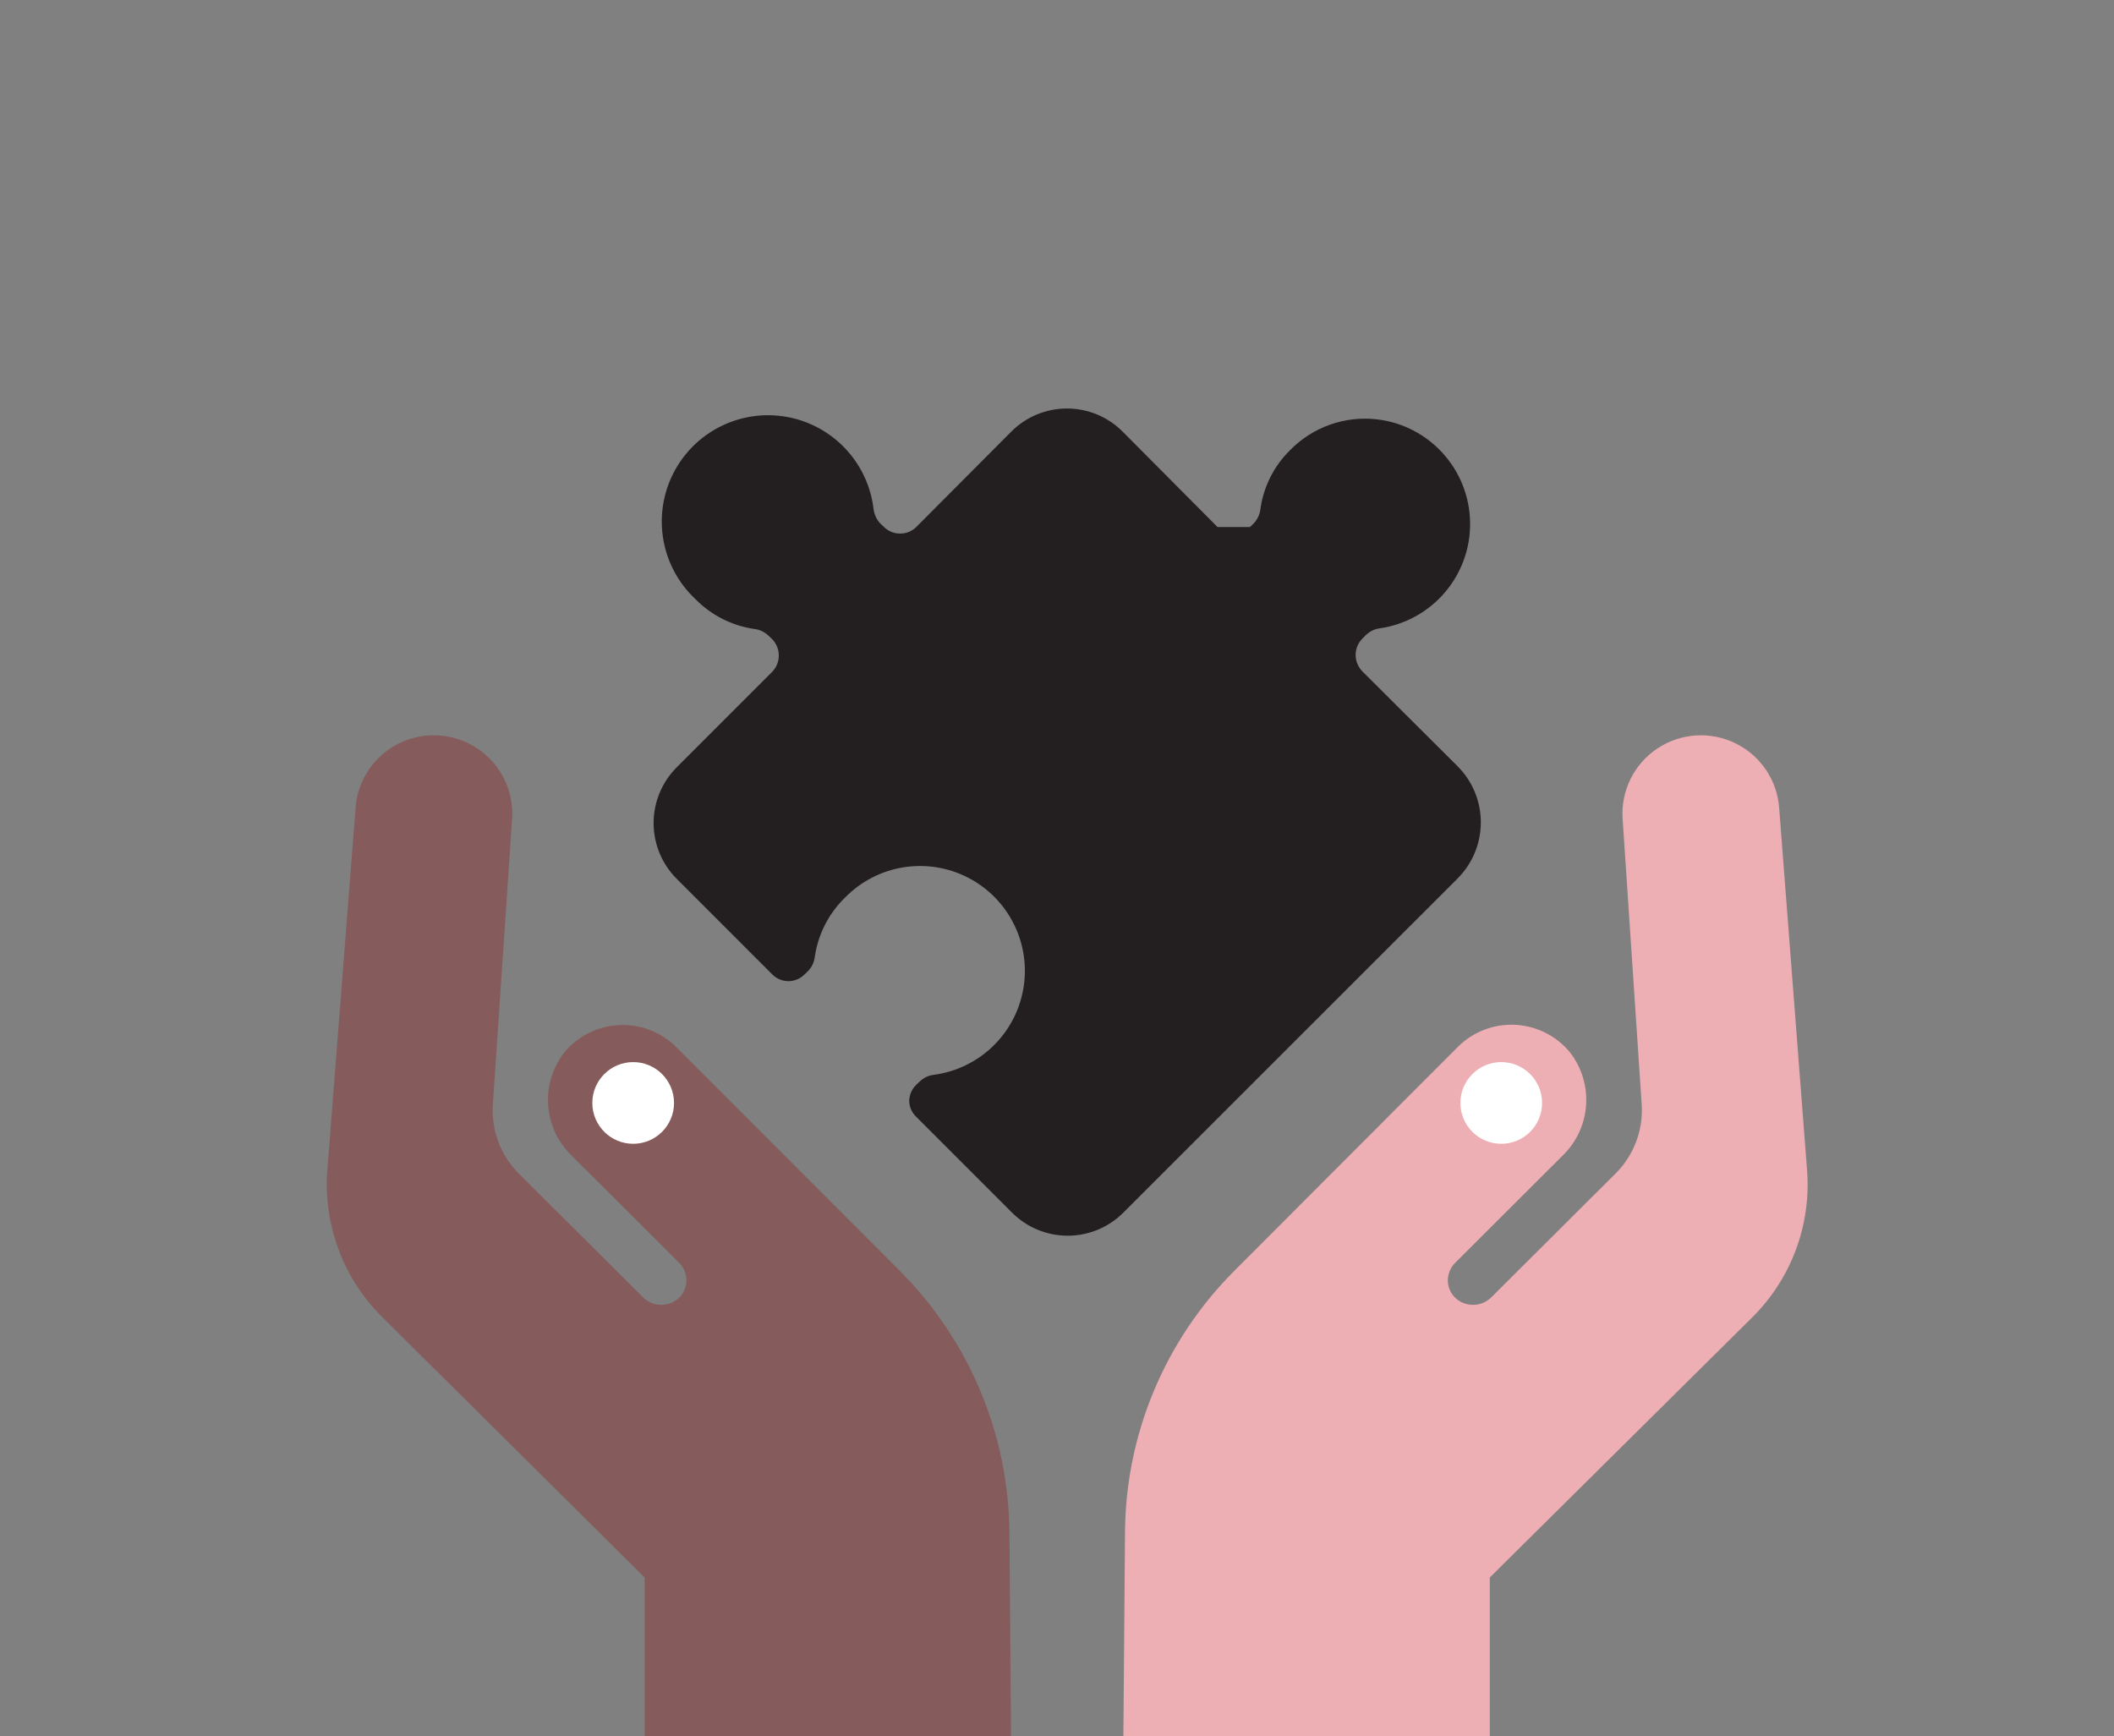 <?xml version="1.0" encoding="UTF-8"?>
<svg width="207px" height="170px" viewBox="0 0 207 170" version="1.1" xmlns="http://www.w3.org/2000/svg" xmlns:xlink="http://www.w3.org/1999/xlink">
    <rect x="0" y="0" width="207" height="170" fill="#808080" stroke="none"/>
    <title>Integrale-aanpak icon</title>
    <g id="Integrale-aanpak-icon" stroke="none" stroke-width="1" fill="none" fill-rule="evenodd">
        <g id="integrale-aanpak-copy" transform="translate(32, 40)" fill-rule="nonzero">
            <path d="M87.216,11.605 L77.938,2.274 C76.493,0.818 74.527,0 72.476,0 C70.425,0 68.459,0.818 67.014,2.274 L57.737,11.587 L57.737,11.587 C57.315,12.013 56.74,12.251 56.141,12.247 C55.542,12.255 54.965,12.017 54.546,11.587 L54.182,11.241 C53.832,10.861 53.608,10.382 53.54,9.87 C53.011,5.296 49.54,1.613 45.006,0.816 C40.472,0.019 35.953,2.297 33.896,6.416 C31.84,10.536 32.734,15.518 36.095,18.664 C37.656,20.254 39.698,21.285 41.905,21.595 C42.415,21.662 42.89,21.894 43.257,22.254 L43.604,22.584 C44.479,23.474 44.479,24.902 43.604,25.792 L34.275,35.123 C32.819,36.572 32,38.541 32,40.595 C32,42.649 32.819,44.619 34.275,46.067 L43.604,55.399 C44.023,55.829 44.598,56.073 45.199,56.075 C45.801,56.077 46.378,55.833 46.795,55.399 L47.141,55.069 C47.497,54.693 47.722,54.213 47.783,53.699 C48.099,51.495 49.136,49.458 50.731,47.906 C53.87,44.68 58.744,43.875 62.753,45.92 C66.763,47.966 68.972,52.386 68.203,56.821 C67.434,61.257 63.865,64.674 59.401,65.25 L59.401,65.25 C58.891,65.317 58.416,65.549 58.049,65.909 L57.685,66.256 C57.265,66.681 57.029,67.254 57.026,67.852 C57.057,68.433 57.311,68.98 57.737,69.378 L67.083,78.726 C68.528,80.182 70.495,81 72.545,81 C74.596,81 76.562,80.182 78.008,78.726 L110.747,45.998 C113.751,42.969 113.751,38.083 110.747,35.054 L101.4,25.74 C100.98,25.308 100.743,24.73 100.741,24.127 C100.744,23.53 100.981,22.957 101.4,22.532 L101.747,22.185 L101.747,22.185 C102.115,21.824 102.589,21.593 103.1,21.526 C108.232,20.789 112.02,16.356 111.95,11.171 C111.88,5.985 107.973,1.657 102.822,1.06 C99.667,0.7 96.524,1.821 94.308,4.095 C92.727,5.651 91.709,7.689 91.412,9.888 C91.345,10.403 91.114,10.884 90.753,11.258 L90.406,11.605 L90.406,11.605" id="Path" fill="#231F20"></path>
            <path d="M144.954,74.693 C145.329,79.957 143.412,85.126 139.696,88.879 L113.878,114.468 L113.878,130 L78,130 L78.158,110.183 C78.185,100.527 82.034,91.273 88.867,84.436 L110.776,62.485 C112.255,61.021 114.283,60.245 116.364,60.349 C118.445,60.452 120.386,61.424 121.713,63.027 C124.108,66.085 123.805,70.454 121.012,73.154 L110.495,83.649 L110.495,83.649 C109.985,84.154 109.722,84.857 109.777,85.573 C109.838,86.278 110.211,86.919 110.793,87.322 C111.827,88.034 113.228,87.885 114.088,86.972 L126.217,74.886 C127.97,73.13 128.894,70.714 128.759,68.239 L126.883,40.148 L126.883,40.148 C126.711,37.415 128.013,34.797 130.3,33.281 C132.586,31.765 135.509,31.582 137.968,32.8 C140.427,34.018 142.047,36.453 142.219,39.186 L144.954,74.693 Z" id="Path" fill="#EDAEB4"></path>
            <path d="M31.129,130 L67,130 L66.842,110.19 C66.797,100.538 62.944,91.291 56.118,84.452 L34.196,62.509 C32.717,61.045 30.689,60.27 28.609,60.374 C26.529,60.477 24.588,61.448 23.261,63.051 C20.874,66.107 21.184,70.468 23.98,73.157 L34.494,83.648 L34.494,83.648 C35.004,84.153 35.267,84.856 35.212,85.571 C35.151,86.276 34.779,86.917 34.196,87.32 C33.162,88.032 31.762,87.883 30.902,86.97 L18.793,74.905 C17.041,73.15 16.117,70.735 16.252,68.261 L18.145,40.146 L18.145,40.146 C18.411,35.921 15.194,32.281 10.96,32.015 C6.726,31.75 3.078,34.959 2.812,39.184 L0.043,74.713 C-0.316,79.957 1.598,85.102 5.3,88.841 L31.129,114.474 L31.129,130 Z" id="Path" fill="#865B5B"></path>
            <circle id="Oval" fill="#FFFFFF" cx="30" cy="68" r="4"></circle>
            <circle id="Oval" fill="#FFFFFF" cx="115" cy="68" r="4"></circle>
        </g>
    </g>
</svg>